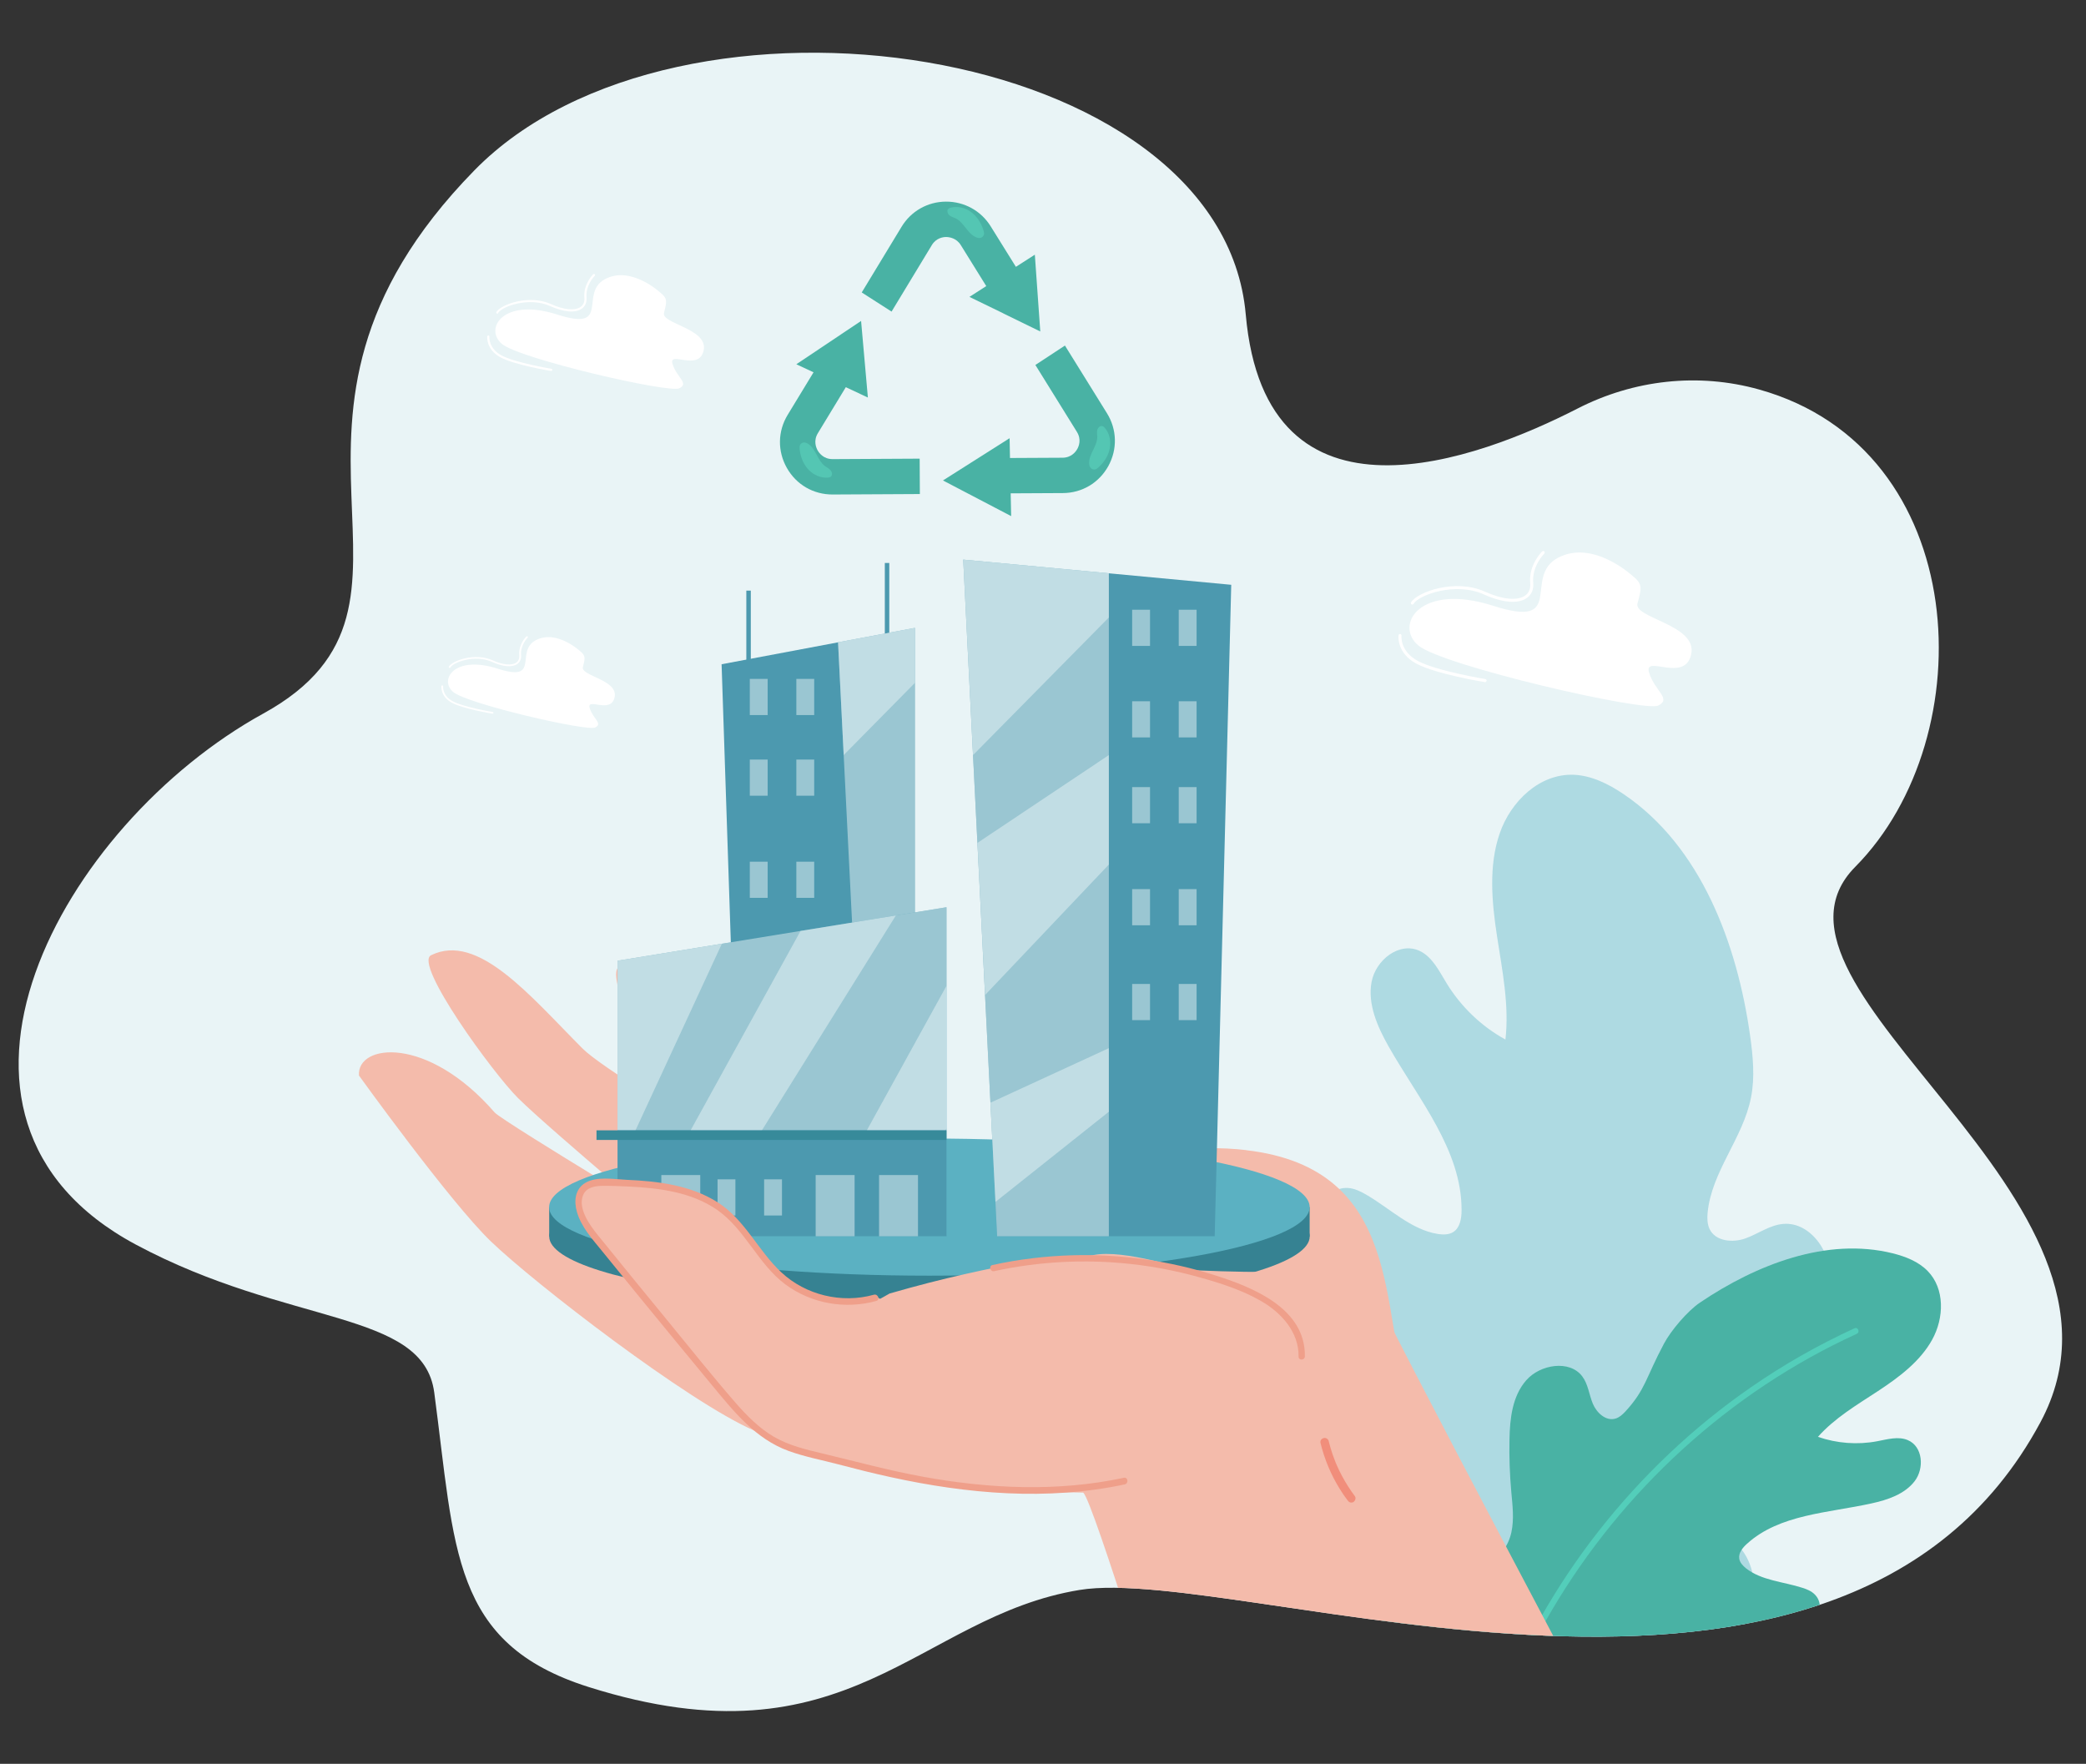 <?xml version="1.0" encoding="UTF-8"?> <svg xmlns="http://www.w3.org/2000/svg" xmlns:xlink="http://www.w3.org/1999/xlink" version="1.1" id="_x3C_Layer_x3E_" x="0px" y="0px" viewBox="0 0 5406.1 4570.9" style="enable-background:new 0 0 5406.1 4570.9;" xml:space="preserve"><rect x="0" y="0" width="5406.1" height="4570.9" fill="#333333" stroke="none"/> <style type="text/css"> .st0{clip-path:url(#SVGID_00000088824849742431684210000007351985944669454009_);} .st1{fill:#E9F4F6;} .st2{opacity:0.7;clip-path:url(#SVGID_00000170970920743651784330000010486249332150857635_);} .st3{fill:#96CEDA;} .st4{clip-path:url(#SVGID_00000074428092077309142950000013129593576883786930_);} .st5{fill:#49B2A4;} .st6{fill:#53CEBA;} .st7{clip-path:url(#SVGID_00000098209999730930741610000011483428149559632553_);} .st8{fill:#F4BBAB;} .st9{fill:#368292;} .st10{fill:#5BB1C2;} .st11{fill:#4C99AF;} .st12{opacity:0.5;fill:#E9F4F6;enable-background:new ;} .st13{fill:#378A9A;} .st14{fill:#EF9F8A;} .st15{fill:#F18E7B;} .st16{fill:#54C6B3;} .st17{fill:#FFFFFF;} </style> <g> <g> <g> <g> <defs> <path id="SVGID_1_" d="M4559,1009.4c-157.4-44.1-324.9-25.5-471.1,49.6c-253.5,129.8-807.6,342.7-859.4-244.1 c-62.2-705.7-1472.4-912.2-1999.3-373.2c-641.1,655.7-26,1120.8-546.9,1407.5S-261.8,2896.7,352,3225.3 c397.5,212.9,744.7,168.3,773.4,383.4c54.3,405.7,43.1,650.5,400.2,763.2c675,213.1,851.5-182.4,1272-251.5 c420.5-68.9,1972.3,529.6,2490.4-434.6c312.2-581.3-793.5-1122.8-479.8-1439.5C5142.1,1909.2,5112.3,1164.3,4559,1009.4z"></path> </defs> <clipPath id="SVGID_00000170996479286532899170000000569195407800079502_"> <use xlink:href="#SVGID_1_" style="overflow:visible;"></use> </clipPath> <g style="clip-path:url(#SVGID_00000170996479286532899170000000569195407800079502_);"> <g> <path class="st1" d="M4559,1009.4c-157.4-44.1-324.9-25.5-471.1,49.6c-253.5,129.8-807.6,342.7-859.4-244.1 c-62.2-705.7-1472.4-912.2-1999.3-373.2c-641.1,655.7-26,1120.8-546.9,1407.5S-261.8,2896.7,352,3225.3 c397.5,212.9,744.7,168.3,773.4,383.4c54.3,405.7,43.1,650.5,400.2,763.2c675,213.1,851.5-182.4,1272-251.5 c420.5-68.9,1972.3,529.6,2490.4-434.6c312.2-581.3-793.5-1122.8-479.8-1439.5C5142.1,1909.2,5112.3,1164.3,4559,1009.4z"></path> </g> </g> </g> </g> <g> <g> <defs> <path id="SVGID_00000147206608242748645300000014766426810943622016_" d="M4559,1009.4c-157.4-44.1-324.9-25.5-471.1,49.6 c-253.5,129.8-807.6,342.7-859.4-244.1c-62.2-705.7-1472.4-912.2-1999.3-373.2c-641.1,655.7-26,1120.8-546.9,1407.5 S-261.8,2896.7,352,3225.3c397.5,212.9,744.7,168.3,773.4,383.4c54.3,405.7,43.1,650.5,400.2,763.2 c675,213.1,851.5-182.4,1272-251.5c420.5-68.9,1972.3,529.6,2490.4-434.6c312.2-581.3-793.5-1122.8-479.8-1439.5 C5142.1,1909.2,5112.3,1164.3,4559,1009.4z"></path> </defs> <clipPath id="SVGID_00000049925049030937710480000010110967242895774871_"> <use xlink:href="#SVGID_00000147206608242748645300000014766426810943622016_" style="overflow:visible;"></use> </clipPath> <g style="opacity:0.7;clip-path:url(#SVGID_00000049925049030937710480000010110967242895774871_);"> <g> <path class="st3" d="M3601.5,3947.7c165,227.7,422.5,421,693.6,391.3c79.3-8.7,159.3-38.9,208.9-101.6s59-162.1,6.7-225.5 c-45.1-54.8-126.9-76.3-155.4-141.5c-19.8-45.6-5.9-99.6,22.3-138.8c28-39.4,68.1-67.4,106.6-96.4 c49.8-37.7,97.6-78.1,143-120.9c53.8-50.8,107.1-110.5,116.2-185.4c9.2-75.1-48.3-163.6-122.2-157.1 c-34.9,3-64.4,25.5-97.4,37.4c-32.7,11.9-78.1,8.2-93.4-24.5c-5.9-12.9-6.2-27.5-5-41.4c10.2-107.5,91.7-193.3,112.5-298.9 c10.4-52.3,5.2-106.6-2.2-159.8c-33.7-240.1-128.1-491.6-328.1-626.7c-39.2-26.5-83.3-48.3-129.4-50.1 c-88-3.2-163.1,68.6-191.8,152.6c-28.7,83.8-20.3,176.9-6.7,265.9c13.6,89,32,178.9,21.8,267.6c-62-33.9-115-84.7-152.4-145.7 c-19.3-31.5-36.7-68.1-69.6-83.8c-52.5-25-114.2,23-124.9,80.3c-10.7,57,14.9,115.5,43.9,166.8 c77.6,137,190.1,268.9,189.3,425c0,21.1-4,44.6-20.8,55.8c-11.6,7.7-26.8,7.7-40.9,5.5c-69.9-11.4-124.6-66.9-186.6-102.6 c-14.4-8.2-29.7-15.6-46.1-16.6c-64.4-3.7-87,84-84.7,149.7C3416.4,3475.8,3455,3712,3601.5,3947.7L3601.5,3947.7z"></path> </g> </g> </g> </g> <g> <g> <defs> <path id="SVGID_00000014615823417433717230000011333245595100538001_" d="M4559,1009.4c-157.4-44.1-324.9-25.5-471.1,49.6 c-253.5,129.8-807.6,342.7-859.4-244.1c-62.2-705.7-1472.4-912.2-1999.3-373.2c-641.1,655.7-26,1120.8-546.9,1407.5 S-261.8,2896.7,352,3225.3c397.5,212.9,744.7,168.3,773.4,383.4c54.3,405.7,43.1,650.5,400.2,763.2 c675,213.1,851.5-182.4,1272-251.5c420.5-68.9,1972.3,529.6,2490.4-434.6c312.2-581.3-793.5-1122.8-479.8-1439.5 C5142.1,1909.2,5112.3,1164.3,4559,1009.4z"></path> </defs> <clipPath id="SVGID_00000140694976572886910640000014251913783956026530_"> <use xlink:href="#SVGID_00000014615823417433717230000011333245595100538001_" style="overflow:visible;"></use> </clipPath> <g style="clip-path:url(#SVGID_00000140694976572886910640000014251913783956026530_);"> <g> <path class="st5" d="M4180.8,4496.1c-204.2,21.6-434.6-23.5-551.6-184.9c-34.2-47.1-57-105.1-47.6-162.3 c9.4-57.2,58.7-110.8,118.5-113.5c51.8-2.2,103.3,31.5,152.6,15.1c34.4-11.4,56.7-45.3,64.2-79.5c7.4-34.4,3-69.6-0.2-104.6 c-4-45.3-5.7-90.7-4.7-136.3c1-53.8,7.2-111.8,43.4-153.1c36.2-41.4,112.3-53.5,145-10.4c15.4,20.3,17.8,47.3,27.5,70.9 c9.7,23.5,33.9,46.3,59,38.7c9.9-3,17.8-10.2,24.8-17.6c53.3-57.7,53.3-88,100.6-176.4c18.1-34.2,61-84.7,93.4-106.6 c146.2-98.6,328.6-170,499.6-127.6c33.5,8.4,66.9,21.6,90.4,45.8c44.9,45.8,42.9,121.7,11.6,178.2 c-31.2,56.3-85.7,97.1-140.5,133.1c-54.8,35.9-112.3,69.9-155.4,118.5c48.8,16.9,102.3,21.1,153.4,11.4 c26.5-5,54.8-13.4,79.3-3c39.2,16.4,43.6,73.1,17.8,106.6c-25.8,33.5-69.6,48.3-111.8,57.5c-112,24.8-238.4,28-322.6,104.6 c-11.4,10.2-22.3,23.8-20.1,38.4c1.5,10.2,9.2,18.3,17.1,24.8c40.4,32.2,97.1,34.9,146.9,51c11.6,3.7,23,8.4,31.5,16.9 c33.5,33.2-2.7,88-39.4,118.7C4526.8,4366.5,4380.1,4460.6,4180.8,4496.1L4180.8,4496.1z"></path> </g> <g> <g> <path class="st6" d="M4812.2,3456.5c-165,75.3-317.2,176.9-451.3,299.1c-132.8,120.9-247.3,261.9-338.7,416.6 c-51.3,87-95.2,178.2-130.8,272.6c-3.5,9.4-18.1,3.5-14.4-5.9c63.9-169,154.1-328.1,265.4-470.3 c112-143,245.1-269.6,394.5-372.9c85-59,175.2-110.3,269.1-153.4C4815,3437.9,4821.2,3452.3,4812.2,3456.5L4812.2,3456.5z"></path> </g> </g> </g> </g> </g> <g> <g> <defs> <path id="SVGID_00000163033499071384728580000007183411854256507571_" d="M4559,1009.4c-157.4-44.1-324.9-25.5-471.1,49.6 c-253.5,129.8-807.6,342.7-859.4-244.1c-62.2-705.7-1472.4-912.2-1999.3-373.2c-641.1,655.7-26,1120.8-546.9,1407.5 S-261.8,2896.7,352,3225.3c397.5,212.9,744.7,168.3,773.4,383.4c54.3,405.7,43.1,650.5,400.2,763.2 c675,213.1,851.5-182.4,1272-251.5c420.5-68.9,1972.3,529.6,2490.4-434.6c312.2-581.3-793.5-1122.8-479.8-1439.5 C5142.1,1909.2,5112.3,1164.3,4559,1009.4z"></path> </defs> <clipPath id="SVGID_00000114784672005079989130000016544227235667304853_"> <use xlink:href="#SVGID_00000163033499071384728580000007183411854256507571_" style="overflow:visible;"></use> </clipPath> <g style="clip-path:url(#SVGID_00000114784672005079989130000016544227235667304853_);"> <g> <path class="st8" d="M3602.7,3676.3c-111.5,47.6-394.8,66.7-693.9,71.4c-110.8,1.7-224,1.5-331.1,0.2 c-264.4-3.7-494.1-15.4-572.2-24.5c-3.7-0.5-7.9-1.2-12.1-2.5h-0.2c-11.2-2.7-24-7.4-38.7-13.6 c-171.2-74.6-568.2-380.4-682.5-490.4c-105.8-101.8-341.7-429.7-341.7-429.7c-5.9-82.3,177.2-105.1,351.6,95.7 c11.2,12.6,167.3,108.8,271.1,172.2c2.2,1,4.2,2.5,6.4,3.7c8.4,5,16.4,9.9,23.8,14.6c33,20.1,56.5,33.9,61.5,37.2 c-4.2-4-20.1-17.3-43.1-36.7c-5.2-4.5-10.9-9.2-16.6-14.1c-1.7-1.5-3.7-3.5-5.7-5c-74.8-64.2-192.5-165.3-236.7-209.1 c-64.7-64.2-271.1-347.4-225.5-370.2c121.9-60,256.5,105.3,393,242.1c47.6,47.6,281,186.3,362.3,250.3 c-50.8-52.3-156.6-163.3-188.6-213.9c-42.4-67.9-110.8-238.1-78.6-248.3c58.7-18.1,111.8,26.8,238.9,188.6 c107.3,136.5,374.2,220.3,441.1,262.4c134.6,84.5,406.2,24,839.1,18.8c38.2-0.5,73.4,1.2,105.3,5c0,0,0,0,0,0.2 c412.6,47.8,344.7,423.7,421,636.4C3659,3640.6,3640.9,3660.2,3602.7,3676.3z"></path> <path class="st8" d="M1933.7,2814.2c0,0-114-230.5,0-193.3s326.9,370.7,580.4,380.1l-146.9,88.7L1933.7,2814.2z"></path> <g> <g> <g> <g> <g> <ellipse class="st9" cx="2408.8" cy="3204.2" rx="985.5" ry="177.7"></ellipse> <rect x="1423.3" y="3128.2" class="st9" width="1970.8" height="76.1"></rect> <path class="st10" d="M3394.1,3128.2c0,98.1-441.1,177.7-985.5,177.7s-985.5-79.5-985.5-177.7 c0-98.1,441.1-177.7,985.5-177.7S3394.1,3030,3394.1,3128.2z"></path> </g> </g> </g> <g> <polygon class="st11" points="2371.1,1627.2 2371.1,2950.5 1910.9,2950.5 1870.1,1721.4 2171.9,1664.6 2171.9,1664.6 "></polygon> <rect x="2293.1" y="1459" class="st11" width="11.6" height="359.1"></rect> <rect x="1934.2" y="1530.6" class="st11" width="11.6" height="359.1"></rect> <g> <rect x="1943.2" y="1759.3" class="st12" width="46.3" height="93.7"></rect> <rect x="2063.8" y="1759.3" class="st12" width="46.3" height="93.7"></rect> </g> <g> <rect x="1943.2" y="1968.4" class="st12" width="46.3" height="93.7"></rect> <rect x="2063.8" y="1968.4" class="st12" width="46.3" height="93.7"></rect> </g> <g> <rect x="1943.2" y="2233.1" class="st12" width="46.3" height="93.7"></rect> <rect x="2063.8" y="2233.1" class="st12" width="46.3" height="93.7"></rect> </g> <g> <polygon class="st12" points="2371.1,2950.5 2236.3,2950.5 2231.6,2857.6 2217.7,2578.5 2197.9,2184.3 2171.9,1664.6 2161.2,1450.3 2171.9,1664.6 2371.1,1627.2 "></polygon> <polygon class="st12" points="2371.1,1627.2 2371.1,1769.7 2186.5,1956.8 2171.9,1664.6 "></polygon> <polygon class="st12" points="2244.7,3114.8 2244.7,3114.8 2244.5,3114.8 2236.3,2950.5 "></polygon> <polygon class="st12" points="2371.1,2950.5 2236.3,2950.5 2231.6,2857.6 2371.1,2793.4 "></polygon> </g> <polygon class="st11" points="2452.9,2351.1 2452.9,3203.8 1600.4,3203.8 1600.4,2489.8 1870.8,2445.7 2074.7,2412.5 2321.8,2372.4 "></polygon> <polygon class="st11" points="3190.9,1515.5 3148,3203.8 2584.2,3203.8 2496.3,1450.3 2873.7,1485.7 "></polygon> <g> <polygon class="st12" points="2873.7,1485.7 2873.7,3203.8 2584.2,3203.8 2496.3,1450.3 "></polygon> <polygon class="st12" points="2873.7,1600.2 2521.8,1956.8 2496.3,1450.3 2873.7,1485.7 "></polygon> <polygon class="st12" points="2873.7,1956.8 2533.2,2184.3 2553,2578.5 2873.7,2240.5 "></polygon> <polygon class="st12" points="2566.9,2857.6 2873.7,2716.3 2873.7,2881.1 2579.8,3114.8 "></polygon> </g> <g> <rect x="2934.1" y="1580.1" class="st12" width="46.3" height="93.7"></rect> <rect x="3054.8" y="1580.1" class="st12" width="46.3" height="93.7"></rect> </g> <g> <rect x="2934.1" y="1817.3" class="st12" width="46.3" height="93.7"></rect> <rect x="3054.8" y="1817.3" class="st12" width="46.3" height="93.7"></rect> </g> <g> <rect x="2934.1" y="2039.8" class="st12" width="46.3" height="93.7"></rect> <rect x="3054.8" y="2039.8" class="st12" width="46.3" height="93.7"></rect> </g> <g> <rect x="2934.1" y="2304.2" class="st12" width="46.3" height="93.7"></rect> <rect x="3054.8" y="2304.2" class="st12" width="46.3" height="93.7"></rect> </g> <g> <rect x="2934.1" y="2550" class="st12" width="46.3" height="93.7"></rect> <rect x="3054.8" y="2550" class="st12" width="46.3" height="93.7"></rect> </g> <g> <rect x="1859.6" y="3056.3" class="st12" width="46.3" height="93.7"></rect> <rect x="1980.3" y="3056.3" class="st12" width="46.3" height="93.7"></rect> </g> <g> <polygon class="st12" points="2452.9,2351.1 2452.9,2929.2 1600.4,2929.2 1600.4,2489.8 1870.8,2445.7 2074.7,2412.5 2321.8,2372.4 "></polygon> <polygon class="st12" points="1870.8,2445.7 1647,2929.2 1600.4,2929.2 1600.4,2489.8 "></polygon> <polygon class="st12" points="2321.8,2372.4 1974.6,2929.2 1789.8,2929.2 2074.7,2412.5 "></polygon> <polygon class="st12" points="2452.9,2554.8 2452.9,2924.5 2450.2,2929.2 2246.5,2929.2 "></polygon> </g> <rect x="1545.9" y="2929.2" class="st13" width="907" height="25"></rect> <rect x="2113.9" y="3045.2" class="st12" width="100.9" height="158.6"></rect> <rect x="1713.9" y="3045.2" class="st12" width="100.9" height="158.6"></rect> <rect x="2278.2" y="3045.2" class="st12" width="100.9" height="158.6"></rect> </g> </g> <g> <path class="st8" d="M4242.3,4649.7H3071.7c-44.9-120.7-236.2-752.3-264.2-781.6l-0.2-0.2c-1-1.2-1.7-2.2-3-3.2 c-7.2-7.2-13.1-12.1-18.1-15.9c-9.7-6.9-15.6-8.4-15.9-8.7c-52.5-36.9-119.2-67.2-192.5-92.2l-0.2-0.2 c-280-95.2-651.2-111.5-652.5-112.8c-78.6-94.9,95.4-190.8,345.9-263.4l34.4-19.3c145.5-42.1,243.3-61.2,376.9-88.5 c18.1-3.7,92.7,0.2,109.5-3c0.2,0,0.2,0,0.2,0c14.1-3,28.2-5.5,41.6-8.2c81.5-15.9,234.2,38.2,262.2,39.4 c390.8,17.3,394-25.5,445.8,28.7v0.2c15.4,15.9,21.8,26.8,21.8,26.8C3557.9,3362.6,4234.1,4631.9,4242.3,4649.7z"></path> </g> <path class="st8" d="M3071.7,3846.8c-239.9,52-659.2,1.2-898-65.9c-62.4-17.6-128.6-26-182.9-61.5 c-48.8-31.7-86.7-77.3-123.9-122.2c-110.8-133.8-220.8-267.9-330.1-402.9c-30.2-37.4-57.7-99.6-17.3-126.1 c14.4-9.4,33-9.4,50.3-9.2c109.3,2.2,228.2,7.9,311.7,78.3c55.3,46.8,87.2,116.2,141.2,164.8 c64.9,58.2,160.6,80.3,244.6,55.8L3071.7,3846.8z"></path> <g> <path class="st14" d="M2912.6,3829.7c-171.5,36.7-347.7,28.5-519.2-2.5c-88-15.9-173.7-39.4-260.7-60.2 c-43.6-10.4-88-20.8-127.1-43.6c-38.7-22.6-70.9-55.5-100.1-89c-60.7-69.9-118.5-142.5-177.2-214.1 c-60.2-73.3-120.2-146.7-179.6-220.3c-20.1-25-52-68.6-37.4-103.1c8.4-19.8,30.2-23.5,49.6-23.8c22.1-0.2,44.4,0.7,66.4,1.7 c79.3,3.7,164.5,14.1,231.4,60.7c72.9,51,105.6,140,176.4,192.8c67.4,50.1,155.4,65.4,235.9,43.1c10.7-3,4.5-19.1-6.4-16.1 c-83.5,23.3-176.4,1-239.9-58.2c-60.2-56.3-93.7-135.8-164.5-181.1c-69.9-44.6-154.9-55-236.2-58.5 c-32.5-1.5-77.6-9.7-107.1,7.9c-27,16.1-29.7,47.6-21.8,75.1c11.4,39.6,39.9,70.4,65.2,101.6c31.7,38.9,63.4,78.1,95.2,117 c63.7,77.8,127.4,155.4,191.6,232.9c55.5,67.2,111.5,137,196.3,168c42.1,15.4,86.2,23.5,129.4,34.9 c45.1,11.9,90.4,23.3,136,33.2c198.7,43.4,405.2,61.5,605.6,18.8C2925.5,3844.8,2923.7,3827.5,2912.6,3829.7L2912.6,3829.7z "></path> </g> <g> <path class="st14" d="M3381.7,3515.2c2-124.6-134.8-179.2-233.2-210.4c-118.9-37.7-244.6-55.3-369.2-51.8 c-69.6,2-139.3,10.4-207.2,25.3c-10.4,2.2-5.9,18.1,4.5,15.9c116-25.3,235.7-31.5,353.6-18.6c59,6.4,117.2,17.6,174.5,33.5 c55.8,15.4,113.2,33.5,163.3,62.4c52.3,30,98.4,80.3,97.4,144C3364.8,3525.9,3381.4,3525.9,3381.7,3515.2L3381.7,3515.2z"></path> </g> </g> <g> <path class="st15" d="M3422.3,3739.8c10.2,41.6,27,82,49.8,118.7c6.4,10.4,13.1,20.3,20.6,30c1.7,2.2,3.5,4.2,6.4,5 c2.5,0.7,5.9,0.5,8.4-1c4.5-3,7.4-9.9,4-14.9c-12.6-16.9-24-34.7-33.9-53.3c-5-9.2-9.4-18.6-13.6-28.2 c-0.2-0.5-1.5-3.7-0.7-1.5c-0.5-1.2-1-2.5-1.5-3.7c-1-2.5-2-5-3-7.7c-2-5-3.7-9.9-5.5-14.9c-3.7-11.2-7.2-22.6-9.9-33.9 c-1.2-5.5-7.9-9.4-13.4-7.4C3424,3728.4,3420.8,3734.1,3422.3,3739.8L3422.3,3739.8z"></path> </g> </g> </g> </g> </g> </g> <g> <path class="st5" d="M2490.1,635.3l65.9,106.1l-43.6,28l87.7,42.6v0.2l0,0L2696,859l-14.1-199l-49.1,31.5l-65.2-104.8 c-25-40.4-68.4-64.4-116-64.2s-90.7,24.8-115.2,65.4l-103.1,170l77.3,49.6l104.3-172.2c11.4-19.1,30-21.1,37.4-21.1 C2459.8,614.4,2478.4,616.4,2490.1,635.3z"></path> <path class="st5" d="M2868.7,1070.7l-108.8-175.2l-76.6,50.3l107.5,173.2c12.4,19.8,5,37.7,1.2,44.4c-3.7,6.7-14.9,22.6-38.2,22.8 l-136.3,0.7l-1-51.3l-172.7,109.5l176.7,92.4l-1.2-59l135.1-0.7c49.8-0.2,93.9-26.5,118-70.1 C2896.2,1164.3,2895,1113,2868.7,1070.7z"></path> <path class="st5" d="M2118.9,1167c-3.7-6.7-11.4-24.5,0.7-44.4l72.4-119.2l57.2,26.8l-17.6-198.5L2063.8,944l44.6,20.8 l-67.2,110.5c-25.8,42.6-26.5,93.9-2,137.3c24.5,43.4,68.9,69.1,118.7,68.9l226-1.2l-0.5-91.7l-226,1.2 C2134.2,1189.6,2122.8,1174,2118.9,1167z"></path> <g> <path class="st16" d="M2516.1,549c-14.9-10.7-34.4-15.4-52.3-10.7c-2.2,0.5-4.2,1.2-5.9,2.7c-4.7,4.2-2.5,12.4,2.2,16.6 c4.7,4.2,11.2,5.7,16.9,8.4c21.3,10.7,30,38.9,52,48.6c4.2,2,8.9,3,13.1,1.5c4.2-1.2,7.4-5.2,8.2-9.4c0.7-4.2-3-14.1-3-14.1 C2541.6,575.8,2530.9,559.7,2516.1,549z"></path> </g> <g> <path class="st16" d="M2096.3,1218.1c12.9,13.1,31.2,21.1,49.6,19.6c2.2-0.2,4.5-0.5,6.4-1.7c5.5-3.5,4.7-11.9,0.5-16.9 c-4-5-9.9-7.7-15.1-11.4c-19.1-14.4-22.8-43.4-42.6-57c-3.7-2.5-8.2-4.5-12.6-4c-4.2,0.5-8.2,3.7-9.7,7.9 c-1.5,4.2,0.2,14.4,0.2,14.4C2075.7,1187.4,2083.4,1205,2096.3,1218.1z"></path> </g> <g> <path class="st16" d="M2876.4,1160.1c3-18.1-1.2-37.7-13.4-51.5c-1.5-1.7-3-3.2-5.2-4.2c-5.9-2.2-12.1,3.2-13.9,9.4 c-1.7,6.2-0.2,12.6-0.2,18.8c-0.2,24-21.8,44.1-21.1,67.9c0.2,4.5,1.2,9.4,4.5,12.6c3,3.2,7.9,4.5,12.1,3.2 c4.2-1.2,11.4-8.7,11.4-8.7C2863.8,1194.8,2873.4,1178.2,2876.4,1160.1z"></path> </g> </g> <g> <g> <path class="st17" d="M4232.1,1493.4c0,0-103.3-96.9-195-47.6c-91.4,49.3,23.8,185.4-167,124.2s-257.2,50.3-194.3,102.8 c62.9,52.5,586.1,173.2,621.7,155.6s-9.9-38.2-23.8-85.7c-13.9-47.8,93.4,28.7,109.3-47.6c15.9-76.3-149.2-92.9-139.3-131.1 C4253.9,1525.9,4258.1,1514,4232.1,1493.4z"></path> </g> <g> <path class="st17" d="M3660.2,1566.8c-0.7,0-1.5-0.2-2-0.5c-1.7-1.2-2.5-3.5-1.2-5.5c15.6-26,113.7-62.7,191.8-27.3 c45.1,20.3,83.8,24,103.8,9.9c9.9-6.9,14.4-18.1,13.1-32.5c-4.2-46.8,29.5-80.5,31-81.8c1.5-1.5,4-1.5,5.5,0s1.5,4,0,5.5 c-0.2,0.2-32.5,32.5-28.7,75.6c1.5,17.1-4.2,30.7-16.4,39.4c-22.5,16.1-63.2,12.6-111.5-9.2c-73.1-33-167.8,0.7-182.1,24.3 C3662.9,1566,3661.4,1566.8,3660.2,1566.8z"></path> </g> <g> <path class="st17" d="M3848.8,1767.7c-0.2,0-0.5,0-0.7,0c-5.2-0.7-127.1-21.1-176.9-47.6c-51.5-27.3-47.1-71.6-46.8-73.6 c0.2-2.2,2.2-3.7,4.2-3.5c2.2,0.2,3.7,2.2,3.5,4.2c-0.2,1.7-3.7,41.1,42.9,65.9c48.6,25.8,173.2,46.6,174.5,46.6 c2.2,0.2,3.5,2.5,3.2,4.5C3852.2,1766.2,3850.8,1767.7,3848.8,1767.7z"></path> </g> </g> <g> <g> <path class="st17" d="M1711.7,758.7c0,0-76.3-71.6-144-35.2c-67.7,36.4,17.6,137-123.4,91.7s-190.1,37.2-143.5,76.1 c46.6,38.9,433.2,128.1,459.7,115c26.5-12.9-7.2-28.2-17.6-63.4s69.1,21.3,80.8-35.2c11.6-56.5-110.3-68.6-102.8-96.9 C1727.8,782.7,1731,773.8,1711.7,758.7z"></path> </g> <g> <path class="st17" d="M1289,812.9c-0.5,0-1-0.2-1.5-0.5c-1.2-0.7-1.7-2.5-1-4c11.6-19.1,84-46.3,141.7-20.3 c33.2,15.1,62,17.6,76.6,7.2c7.2-5.2,10.7-13.4,9.7-24c-3-34.7,21.8-59.5,22.8-60.5s3-1,4,0c1,1.2,1,3,0,4 c-0.2,0.2-24,24-21.3,55.8c1,12.6-3,22.8-12.1,29.2c-16.6,11.9-46.6,9.4-82.3-6.7c-54-24.3-123.9,0.5-134.6,17.8 C1290.9,812.4,1289.9,812.9,1289,812.9z"></path> </g> <g> <path class="st17" d="M1428.5,961.4c-0.2,0-0.2,0-0.5,0c-3.7-0.7-93.9-15.6-130.6-35.2c-37.9-20.3-34.7-53-34.7-54.3 c0.2-1.5,1.7-2.7,3.2-2.5s2.7,1.5,2.5,3.2c-0.2,1.2-2.7,30.2,31.7,48.6c35.9,19.1,128.1,34.4,128.9,34.4c1.5,0.2,2.7,1.7,2.5,3.2 C1430.9,960.4,1430,961.4,1428.5,961.4z"></path> </g> </g> <g> <g> <path class="st17" d="M1503.3,1687.4c0,0-61.2-57.2-115.2-28s14.1,109.5-98.6,73.4c-112.8-36.2-152.2,29.7-114.7,60.7 c37.2,31,346.4,102.3,367.5,91.9s-5.9-22.6-14.1-50.8c-8.2-28.2,55.3,16.9,64.7-28c9.4-45.1-88.2-55-82.3-77.6 C1516.2,1706.5,1518.7,1699.6,1503.3,1687.4z"></path> </g> <g> <path class="st17" d="M1165.3,1730.8c-0.5,0-0.7,0-1.2-0.2c-1-0.7-1.5-2-0.7-3.2c9.2-15.4,67.2-36.9,113.5-16.1 c26.5,11.9,49.6,14.1,61.2,5.7c5.7-4.2,8.4-10.7,7.7-19.1c-2.5-27.8,17.3-47.6,18.3-48.3c1-1,2.2-1,3.2,0s1,2.5,0,3.2 c-0.2,0.2-19.1,19.1-16.9,44.6c1,10.2-2.5,18.1-9.7,23.3c-13.4,9.4-37.4,7.4-65.9-5.5c-43.4-19.6-99.1,0.5-107.5,14.4 C1166.8,1730.3,1166,1730.8,1165.3,1730.8z"></path> </g> <g> <path class="st17" d="M1276.8,1849.5c0,0-0.2,0-0.5,0c-3-0.5-75.1-12.4-104.6-28c-30.5-16.1-27.8-42.4-27.8-43.4 c0.2-1.2,1.2-2.2,2.5-2c1.2,0.2,2.2,1.2,2,2.5c0,1-2.2,24.3,25.3,38.9c28.7,15.4,102.3,27.5,103.1,27.5c1.2,0.2,2,1.5,2,2.7 C1278.8,1848.8,1277.8,1849.5,1276.8,1849.5z"></path> </g> </g> </g> </svg> 